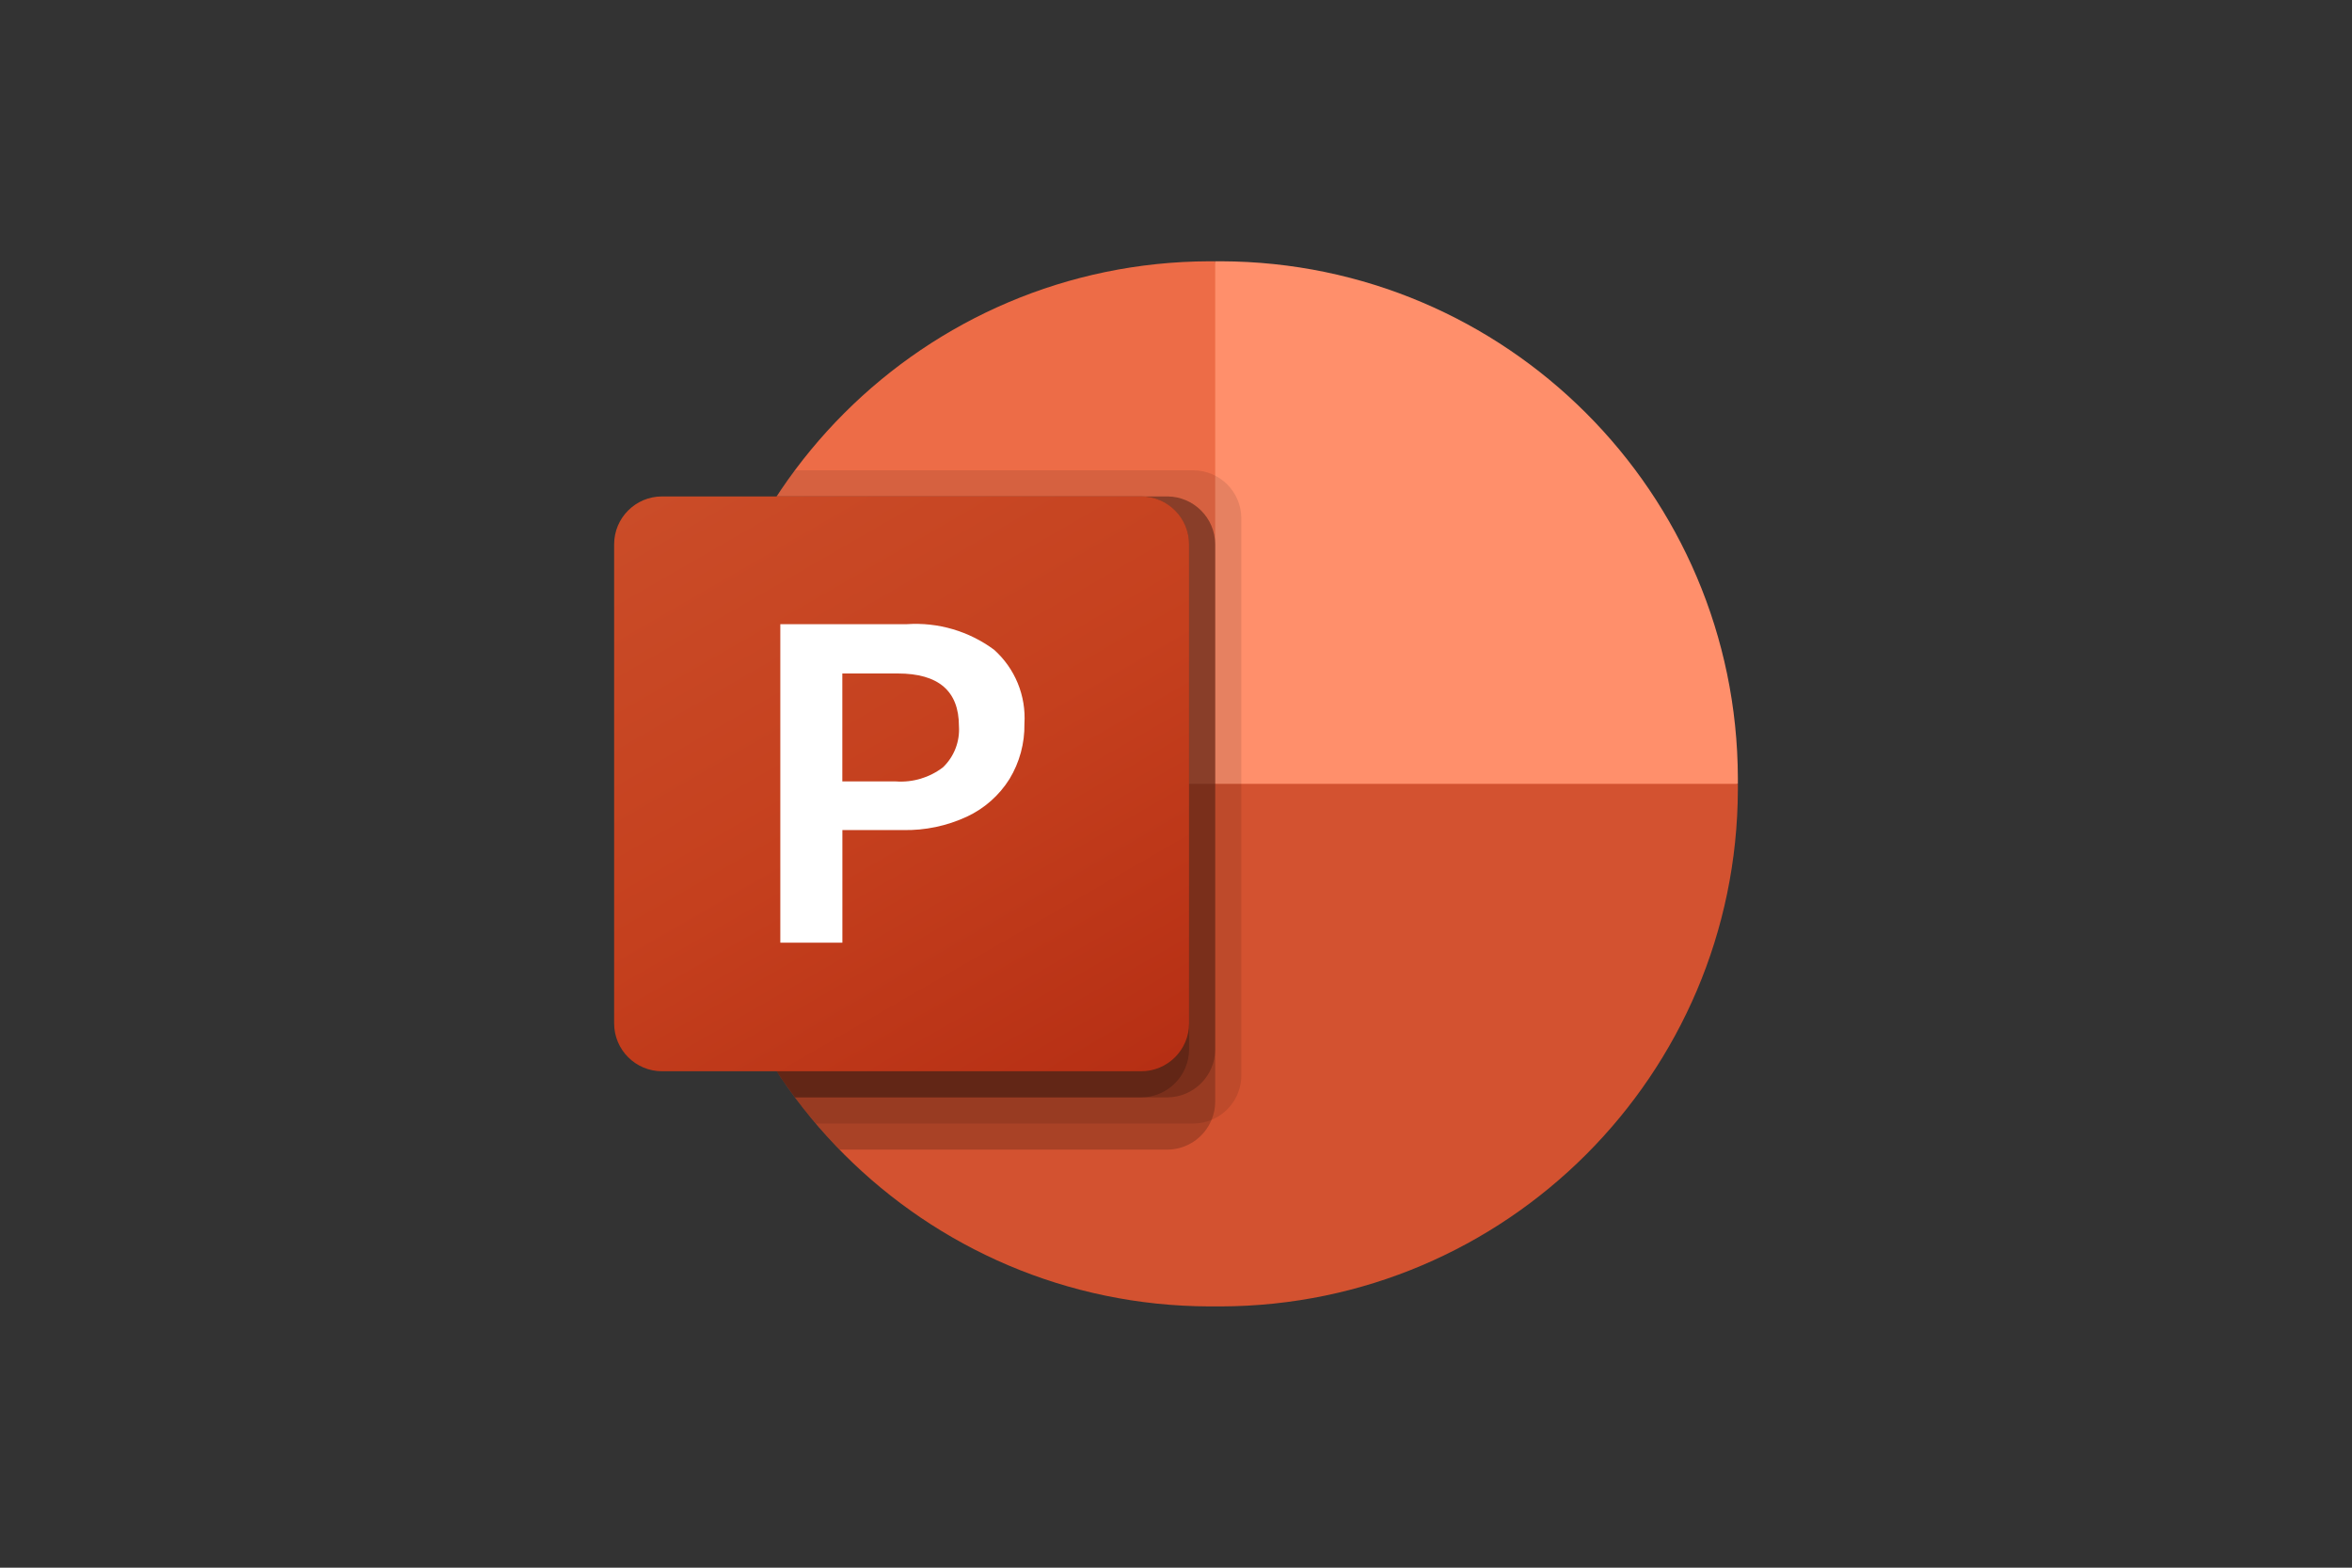 <?xml version="1.0" encoding="UTF-8"?>
<svg xmlns="http://www.w3.org/2000/svg" width="1200" height="800" viewBox="0 0 1200 800" fill="none">
  <rect x="0" y="0" width="1200" height="800" fill="#333333" stroke="none"/>
  <path d="M660 426.667L620 133.334H617.013C471.563 133.759 353.758 251.564 353.333 397.014V400.001L660 426.667Z" fill="#ED6C47"></path>
  <path d="M622.987 133.334H620V400.001L753.333 453.334L886.667 400.001V397.014C886.242 251.564 768.437 133.759 622.987 133.334Z" fill="#FF8F6B"></path>
  <path d="M886.667 400V402.933C886.249 548.416 768.416 666.249 622.933 666.667H617.067C471.584 666.249 353.751 548.416 353.333 402.933V400H886.667Z" fill="#D35230"></path>
  <path opacity="0.1" d="M633.333 264.4V548.933C633.267 558.82 627.276 567.702 618.133 571.467C615.222 572.698 612.094 573.333 608.933 573.333H416.267C412.533 569.067 408.933 564.533 405.6 560C371.631 514.685 353.289 459.567 353.333 402.933V397.067C353.255 345.984 368.184 296.004 396.267 253.333C399.2 248.8 402.266 244.267 405.6 240H608.933C622.367 240.102 633.232 250.967 633.333 264.4Z" fill="black"></path>
  <path opacity="0.2" d="M620 277.734V562.267C620 565.428 619.365 568.556 618.133 571.467C614.369 580.61 605.487 586.601 595.6 586.667H428.4C424.181 582.385 420.134 577.937 416.266 573.334C412.533 569.067 408.933 564.534 405.6 560.001C371.63 514.686 353.289 459.568 353.333 402.934V397.067C353.255 345.985 368.184 296.005 396.266 253.334H595.6C609.034 253.436 619.898 264.3 620 277.734Z" fill="black"></path>
  <path opacity="0.2" d="M620 277.734V535.6C619.898 549.034 609.034 559.899 595.6 560.001H405.6C371.631 514.685 353.289 459.568 353.333 402.934V397.067C353.255 345.985 368.184 296.005 396.267 253.334H595.6C609.033 253.435 619.898 264.3 620 277.734Z" fill="black"></path>
  <path opacity="0.2" d="M606.667 277.734V535.6C606.565 549.034 595.7 559.899 582.267 560.001H405.6C371.631 514.685 353.289 459.568 353.333 402.934V397.067C353.255 345.985 368.184 296.005 396.267 253.334H582.267C595.7 253.435 606.565 264.3 606.667 277.734Z" fill="black"></path>
  <path d="M337.773 253.334H582.226C595.724 253.334 606.666 264.276 606.666 277.774V522.227C606.666 535.725 595.724 546.667 582.226 546.667H337.773C324.276 546.667 313.333 535.725 313.333 522.227V277.774C313.333 264.276 324.276 253.334 337.773 253.334Z" fill="url(#paint0_linear_108_861)"></path>
  <path d="M462.667 318.52C478.58 317.446 494.356 322.068 507.173 331.56C512.45 336.27 516.586 342.118 519.27 348.662C521.954 355.206 523.116 362.274 522.667 369.333C522.841 379.275 520.192 389.063 515.027 397.56C509.797 405.91 502.263 412.569 493.333 416.733C483.124 421.481 471.963 423.826 460.707 423.586H429.787V481.053H398.12V318.52H462.667ZM429.76 398.76H457.013C465.654 399.394 474.226 396.837 481.107 391.573C483.918 388.876 486.105 385.596 487.512 381.963C488.92 378.331 489.514 374.434 489.254 370.547C489.254 352.635 478.845 343.68 458.027 343.68H429.76V398.76H429.76Z" fill="white"></path>
  <defs>
    <linearGradient id="paint0_linear_108_861" x1="364.291" y1="234.237" x2="555.709" y2="565.764" gradientUnits="userSpaceOnUse">
      <stop stop-color="#CA4C28"></stop>
      <stop offset="0.5" stop-color="#C5401E"></stop>
      <stop offset="1" stop-color="#B62F14"></stop>
    </linearGradient>
  </defs>
</svg>
